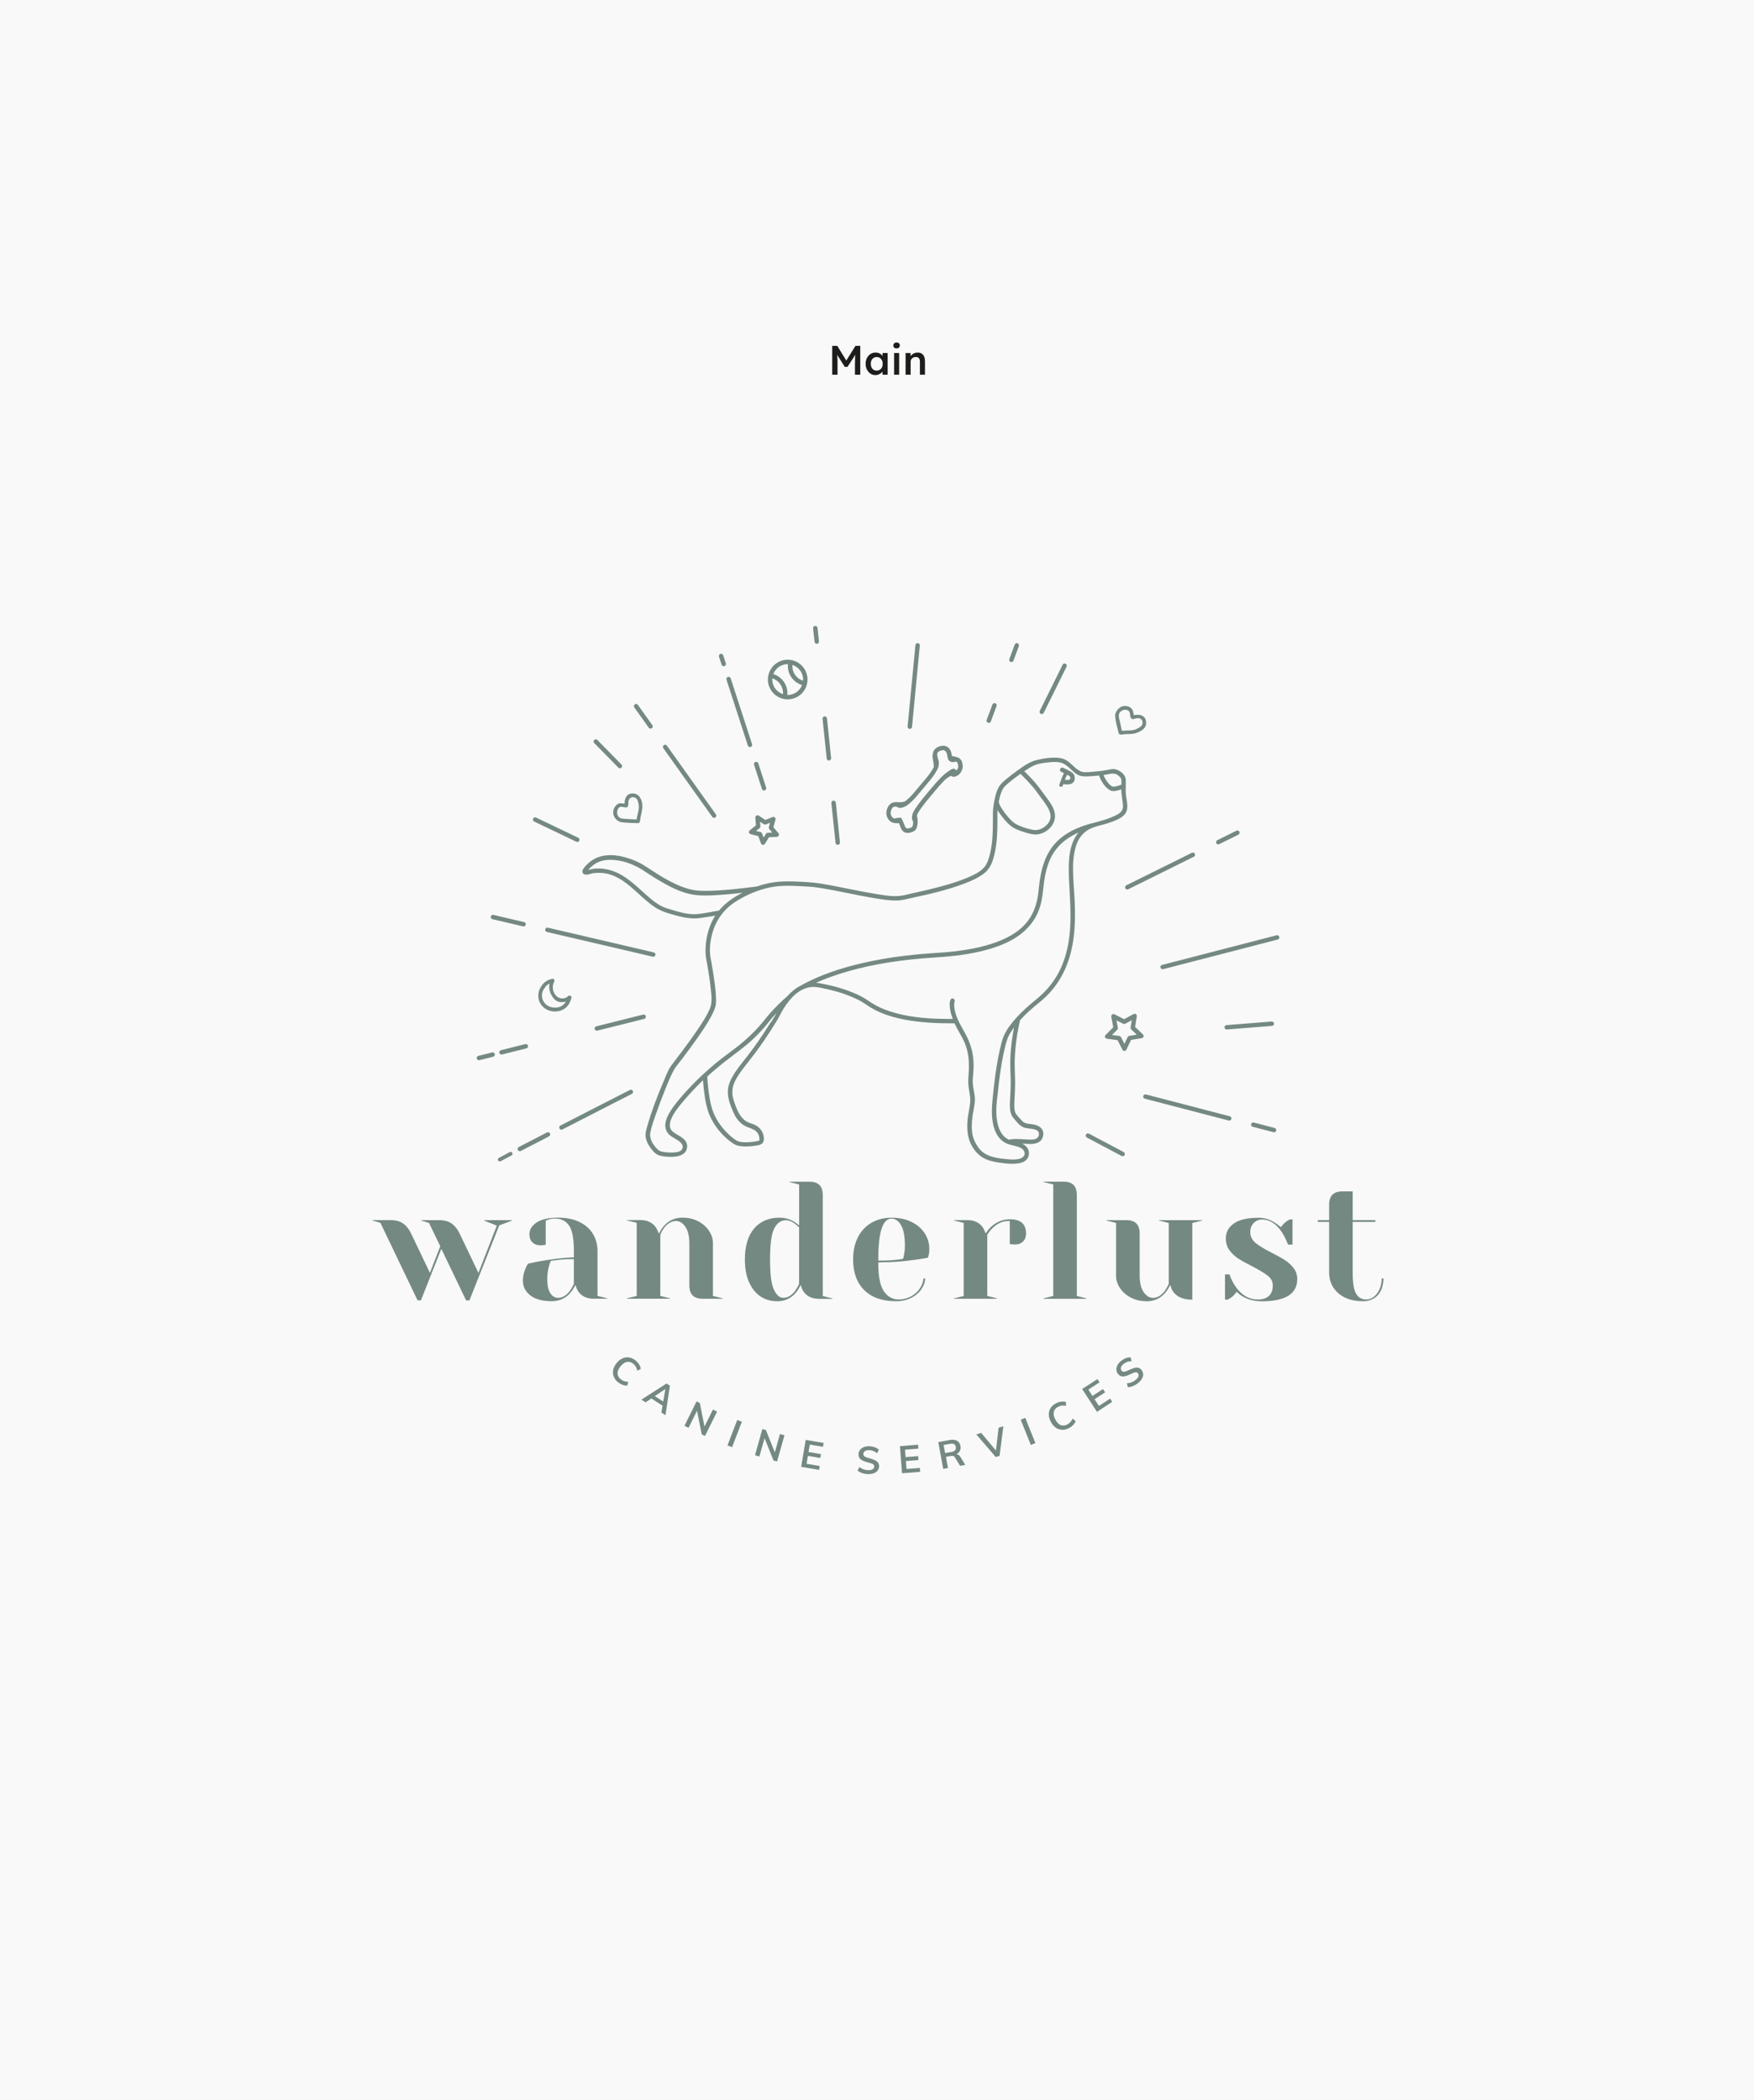 <?xml version="1.0" encoding="UTF-8"?> <svg xmlns="http://www.w3.org/2000/svg" width="852" height="1020" viewBox="0 0 852 1020" fill="none"><rect width="852" height="1020" fill="#F9F9F9"></rect><path d="M404.249 182V168H406.709L411.809 176.3L410.369 176.28L415.529 168H417.869V182H415.289V176.74C415.289 175.54 415.316 174.46 415.369 173.5C415.436 172.54 415.542 171.587 415.689 170.64L416.009 171.5L411.669 178.2H410.349L406.149 171.56L406.429 170.64C406.576 171.533 406.676 172.453 406.729 173.4C406.796 174.333 406.829 175.447 406.829 176.74V182H404.249ZM425.172 182.2C424.305 182.2 423.519 181.96 422.812 181.48C422.105 181 421.539 180.347 421.112 179.52C420.685 178.693 420.472 177.753 420.472 176.7C420.472 175.647 420.685 174.707 421.112 173.88C421.539 173.053 422.119 172.407 422.852 171.94C423.585 171.473 424.412 171.24 425.332 171.24C425.865 171.24 426.352 171.32 426.792 171.48C427.232 171.627 427.619 171.84 427.952 172.12C428.285 172.4 428.559 172.72 428.772 173.08C428.999 173.44 429.152 173.827 429.232 174.24L428.692 174.1V171.46H431.172V182H428.672V179.48L429.252 179.38C429.159 179.74 428.985 180.093 428.732 180.44C428.492 180.773 428.185 181.073 427.812 181.34C427.452 181.593 427.045 181.8 426.592 181.96C426.152 182.12 425.679 182.2 425.172 182.2ZM425.852 180.02C426.425 180.02 426.932 179.88 427.372 179.6C427.812 179.32 428.152 178.933 428.392 178.44C428.645 177.933 428.772 177.353 428.772 176.7C428.772 176.06 428.645 175.493 428.392 175C428.152 174.507 427.812 174.12 427.372 173.84C426.932 173.56 426.425 173.42 425.852 173.42C425.279 173.42 424.772 173.56 424.332 173.84C423.905 174.12 423.572 174.507 423.332 175C423.092 175.493 422.972 176.06 422.972 176.7C422.972 177.353 423.092 177.933 423.332 178.44C423.572 178.933 423.905 179.32 424.332 179.6C424.772 179.88 425.279 180.02 425.852 180.02ZM434.304 182V171.46H436.764V182H434.304ZM435.504 169.22C435.011 169.22 434.624 169.1 434.344 168.86C434.077 168.607 433.944 168.253 433.944 167.8C433.944 167.373 434.084 167.027 434.364 166.76C434.644 166.493 435.024 166.36 435.504 166.36C436.011 166.36 436.397 166.487 436.664 166.74C436.944 166.98 437.084 167.333 437.084 167.8C437.084 168.213 436.944 168.553 436.664 168.82C436.384 169.087 435.997 169.22 435.504 169.22ZM439.883 182V171.46H442.283L442.323 173.62L441.863 173.86C441.997 173.38 442.257 172.947 442.643 172.56C443.03 172.16 443.49 171.84 444.023 171.6C444.557 171.36 445.103 171.24 445.663 171.24C446.463 171.24 447.13 171.4 447.663 171.72C448.21 172.04 448.617 172.52 448.883 173.16C449.163 173.8 449.303 174.6 449.303 175.56V182H446.843V175.74C446.843 175.207 446.77 174.767 446.623 174.42C446.477 174.06 446.25 173.8 445.943 173.64C445.637 173.467 445.263 173.387 444.823 173.4C444.463 173.4 444.13 173.46 443.823 173.58C443.53 173.687 443.27 173.847 443.043 174.06C442.83 174.26 442.657 174.493 442.523 174.76C442.403 175.027 442.343 175.32 442.343 175.64V182H441.123C440.883 182 440.657 182 440.443 182C440.243 182 440.057 182 439.883 182Z" fill="#1D1D1B"></path><g clip-path="url(#clip0_2783_20198)"><path d="M226.407 631.625L214.372 606.575L204.46 631.625H202.833L184.789 593.964L181.02 592.835V592.624H189.515C192.156 592.624 194.28 593.179 195.792 594.251C197.322 595.341 198.624 596.93 199.619 598.997L208.822 618.248L213.855 605.35L208.382 593.983L204.613 592.854V592.643H213.09C215.73 592.643 217.854 593.198 219.366 594.27C220.897 595.361 222.198 596.949 223.193 599.016L232.397 618.268L241.313 595.322L235.248 592.892V592.643H248.68V592.873L242.519 595.188L228.015 631.644H226.388L226.407 631.625Z" fill="#758983"></path><path d="M267.968 632.027C263.452 632.027 259.951 631.07 257.54 629.156C255.148 627.262 253.98 624.908 253.98 621.961C253.98 620.009 254.421 618.038 255.263 616.124C255.588 615.263 256.009 614.498 256.506 613.79C258.573 613.292 260.85 612.833 263.261 612.431C268.867 611.493 273.9 610.919 278.224 610.708H278.76V607.8C278.76 601.81 278.033 597.772 276.54 595.456C275.029 593.102 272.675 591.897 269.556 591.897C268.408 591.897 267.394 592.031 266.552 592.318L265.079 592.854V604.604L264.485 604.738C263.739 604.833 263.031 604.872 262.495 604.872C260.85 604.872 259.587 604.393 258.611 603.417C257.635 602.441 257.157 601.178 257.157 599.532C257.157 597.293 258.267 595.437 260.563 593.849C262.897 592.241 266.456 591.438 271.144 591.438C275.124 591.438 278.607 592.146 281.477 593.543C284.328 594.94 286.529 596.872 288.002 599.303C289.495 601.752 290.241 604.604 290.241 607.78V629.444L294.967 630.63V630.821H288.442C285.476 630.821 283.161 629.903 281.554 628.104C280.865 627.377 280.329 626.439 279.927 625.31L279.525 624.143L278.913 625.233C278.205 626.496 277.363 627.645 276.407 628.659C274.168 630.879 271.336 632.027 268.006 632.027H267.968ZM278.186 611.57C275.775 611.57 273.421 611.704 271.202 611.971C269.575 612.182 268.485 612.316 267.911 612.354L267.585 612.392L267.451 612.68C267.164 613.292 266.896 614.115 266.629 615.129C266.093 617.158 265.825 619.186 265.825 621.176C265.825 624.257 266.284 626.477 267.241 628.008C268.236 629.597 269.537 630.381 271.087 630.381C273.192 630.381 275.124 629.252 276.808 627.013C277.402 626.19 278.033 625.099 278.684 623.779L278.741 623.664V611.57H278.186Z" fill="#758983"></path><path d="M341.37 630.841C336.988 630.841 334.845 628.716 334.845 624.315V603.857C334.845 600.47 334.214 597.791 332.97 595.954C331.688 594.04 330.138 593.064 328.378 593.064C326.215 593.064 324.264 594.193 322.58 596.432C321.872 597.351 321.259 598.461 320.781 599.705L320.743 599.8V629.444L325.469 630.63V630.821H304.555V630.63L309.281 629.444V593.964L304.555 592.796V592.605H311.08C314.046 592.605 316.284 593.523 317.987 595.399C318.619 596.126 319.174 597.064 319.614 598.155L320.054 599.245L320.609 598.212C321.317 596.911 322.159 595.762 323.115 594.806C325.354 592.567 328.186 591.438 331.535 591.438C334.367 591.438 336.931 592.031 339.17 593.217C341.408 594.404 343.169 595.973 344.432 597.868C345.675 599.762 346.307 601.771 346.307 603.857V629.463L351.033 630.649V630.841H341.37Z" fill="#758983"></path><path d="M377.381 632.027C374.415 632.027 371.736 631.261 369.44 629.73C367.125 628.2 365.268 625.903 363.891 622.879C362.513 619.856 361.824 616.105 361.824 611.742C361.824 605.197 363.355 600.126 366.359 596.643C369.363 593.198 373.458 591.457 378.567 591.457C380.978 591.457 383.102 591.973 384.901 592.968C385.666 593.332 386.451 593.829 387.254 594.48L388.173 595.226V575.324L383.466 574.157V573.965H393.129C397.511 573.965 399.654 576.09 399.654 580.491V629.501L404.361 630.687V630.879H397.855C394.889 630.879 392.574 629.96 390.967 628.161C390.278 627.434 389.742 626.496 389.34 625.367L388.919 624.142L388.326 625.291C387.675 626.554 386.833 627.683 385.838 628.697C383.6 630.936 380.768 632.065 377.419 632.065L377.381 632.027ZM381.705 592.7C379.218 592.7 377.304 594.136 375.965 596.949C374.683 599.666 374.051 604.508 374.051 611.742C374.051 618.975 374.625 623.339 375.793 626.075C377.017 628.927 378.586 630.381 380.5 630.381C382.624 630.381 384.537 629.252 386.221 627.013C386.814 626.19 387.446 625.118 388.096 623.779L388.154 623.664V596.164L388.001 596.011C387.388 595.418 386.757 594.863 386.125 594.384C384.614 593.275 383.121 592.7 381.705 592.7Z" fill="#758983"></path><path d="M435.052 632.027C428.527 632.027 423.399 630.209 419.802 626.649C416.205 623.09 414.387 618.076 414.387 611.742C414.387 607.608 415.19 603.953 416.759 600.91C418.328 597.867 420.548 595.514 423.342 593.906C426.155 592.279 429.446 591.457 433.081 591.457C436.717 591.457 440.008 592.145 442.783 593.523C445.538 594.882 447.681 596.738 449.174 599.035C450.647 601.312 451.413 603.876 451.413 606.632C451.413 607.876 451.279 608.967 451.03 609.866L450.743 610.881C448.6 611.321 446.265 611.684 443.797 611.991C438.324 612.775 432.756 613.158 427.188 613.158H426.633V613.713C426.633 619.971 427.494 624.315 429.235 627.032C431.015 629.788 433.502 631.185 436.621 631.185C438.745 631.185 440.755 630.668 442.591 629.654C444.428 628.64 445.902 627.281 446.954 625.616C447.911 624.104 448.466 622.554 448.562 620.966H449.423C449.327 622.745 448.715 624.468 447.643 626.075C446.438 627.874 444.735 629.329 442.591 630.419C440.429 631.51 437.884 632.046 435.052 632.046V632.027ZM433.081 591.916C428.738 591.916 426.633 598.403 426.633 611.742V612.297H427.188C430.556 612.297 433.33 612.163 435.435 611.895C436.315 611.857 437.291 611.703 438.324 611.493L438.688 611.416L438.765 611.053C438.822 610.785 438.956 610.23 439.147 609.35C439.415 607.991 439.549 606.556 439.549 605.063C439.549 600.642 438.937 597.332 437.75 595.227C436.487 593.026 434.918 591.916 433.101 591.916H433.081Z" fill="#758983"></path><path d="M463.375 630.841V630.649L468.101 629.463V593.983L463.375 592.815V592.624H469.9C472.808 592.624 475.123 593.562 476.788 595.418C477.42 596.145 477.974 597.083 478.415 598.174L478.797 599.131L479.371 598.269C480.118 597.16 481.074 596.145 482.165 595.246C484.672 593.236 487.523 592.222 490.623 592.222C493.244 592.222 495.215 592.815 496.497 594.002C497.76 595.169 498.411 596.892 498.411 599.131C498.411 600.776 497.932 602.039 496.956 603.015C495.98 603.991 494.717 604.47 493.072 604.47C492.364 604.47 491.656 604.432 490.948 604.317L490.489 604.202V593.064H489.934C487.121 593.064 484.538 594.174 482.242 596.375C481.151 597.466 480.29 598.556 479.639 599.628L479.563 599.762V629.463L484.27 630.649V630.841H463.355H463.375Z" fill="#758983"></path><path d="M506.887 630.841V630.649L511.613 629.463V575.305L506.887 574.138V573.946H516.55C520.932 573.946 523.075 576.071 523.075 580.472V629.482L527.801 630.668V630.86H506.887V630.841Z" fill="#758983"></path><path d="M556.905 632.027C554.073 632.027 551.509 631.434 549.251 630.247C547.012 629.061 545.252 627.492 543.989 625.597C542.745 623.702 542.113 621.693 542.113 619.607V594.002L537.406 592.834V592.643H547.069C551.451 592.643 553.594 594.767 553.594 599.169V619.607C553.594 623.013 554.226 625.673 555.47 627.511C556.752 629.424 558.302 630.4 560.062 630.4C562.186 630.4 564.099 629.271 565.783 627.032C566.376 626.209 567.008 625.119 567.658 623.798L567.716 623.683V594.021L562.99 592.854V592.662H583.885V592.854L579.158 594.021V631.261H578.929C575.274 631.261 572.48 630.266 570.605 628.295C569.782 627.415 569.189 626.439 568.845 625.367L568.462 624.143L567.831 625.272C567.123 626.535 566.281 627.683 565.324 628.697C563.104 630.936 560.272 632.065 556.924 632.065L556.905 632.027Z" fill="#758983"></path><path d="M612.567 632.027C609.428 632.027 606.577 631.338 604.109 629.979C602.903 629.328 601.908 628.62 601.162 627.874L600.703 627.415L600.32 627.951C599.536 629.041 598.656 629.883 597.718 630.477C597.297 630.764 596.838 631.012 596.321 631.261H595.039V619.014H597.22C597.909 621.119 598.904 623.09 600.167 624.908C603.057 629.08 606.692 631.204 611.017 631.204C613.351 631.204 615.169 630.611 616.394 629.443C617.637 628.257 618.25 626.554 618.25 624.353C618.25 622.458 617.389 620.832 615.705 619.549C614.136 618.363 611.667 616.87 608.357 615.129C605.544 613.713 603.248 612.45 601.526 611.34C599.842 610.249 598.369 608.871 597.182 607.244C596.015 605.637 595.441 603.723 595.441 601.542C595.441 598.556 596.685 596.202 599.268 594.327C601.851 592.432 605.946 591.495 611.399 591.495C614.059 591.495 616.547 592.203 618.824 593.619C619.953 594.289 620.928 594.978 621.732 595.686L622.191 596.088L622.555 595.59C623.186 594.691 624.086 593.848 625.176 593.045C626.057 592.528 626.401 592.356 626.535 592.279H627.836V604.527H625.636C624.87 602.403 623.914 600.432 622.804 598.728C620.087 594.48 616.776 592.337 612.968 592.337C611.399 592.337 610.06 592.93 608.95 594.078C607.859 595.226 607.304 596.681 607.304 598.403C607.304 600.566 608.223 602.384 610.041 603.838C611.744 605.197 614.327 606.766 617.771 608.507C620.508 609.904 622.727 611.148 624.373 612.22C625.961 613.253 627.339 614.555 628.468 616.067C629.558 617.54 630.132 619.282 630.132 621.234C630.132 628.525 624.392 632.084 612.586 632.084L612.567 632.027Z" fill="#758983"></path><path d="M661.954 632.027C658.586 632.027 655.639 631.414 653.19 630.19C650.76 628.984 648.865 627.3 647.564 625.214C646.263 623.109 645.612 620.698 645.612 618.038V593.485H640.102V592.643H645.612V585.199C645.612 580.816 647.736 578.673 652.137 578.673H657.074V592.643H668.077V593.485H657.074V618.038C657.074 623.013 657.591 626.343 658.643 628.218C659.734 630.19 661.38 631.185 663.542 631.185C665.704 631.185 667.407 630.19 668.938 628.218C670.335 626.4 671.081 623.97 671.177 620.966H672.038C671.942 624.41 671.023 627.128 669.282 629.041C667.464 631.032 665.015 632.046 661.992 632.046L661.954 632.027Z" fill="#758983"></path><path d="M298.107 668.578C297.705 667.526 297.628 666.454 297.877 665.325C298.126 664.196 298.681 663.105 299.542 662.053C300.403 661 301.36 660.235 302.393 659.775C303.445 659.316 304.517 659.182 305.627 659.354C306.717 659.546 307.789 660.043 308.784 660.866C309.473 661.421 310.047 662.072 310.468 662.78C310.908 663.488 311.157 664.196 311.252 664.923L309.549 665.784C309.396 665.038 309.167 664.387 308.841 663.852C308.516 663.316 308.095 662.837 307.598 662.416C306.603 661.613 305.588 661.306 304.517 661.517C303.445 661.708 302.431 662.416 301.455 663.622C300.46 664.828 299.982 665.976 299.982 667.067C299.982 668.157 300.499 669.095 301.494 669.918C302.01 670.339 302.565 670.645 303.158 670.856C303.751 671.066 304.421 671.162 305.187 671.162L304.689 672.999C303.981 673.057 303.216 672.942 302.431 672.655C301.647 672.368 300.919 671.947 300.211 671.392C299.197 670.569 298.508 669.65 298.107 668.598V668.578Z" fill="#758983"></path><path d="M321.26 686.089L321.834 682.778L316.4 679.276L313.587 681.151L311.559 679.831L323.767 671.985L325.393 673.037L323.25 687.39L321.241 686.089H321.26ZM318.084 678.128L322.159 680.769L323.193 674.702L318.064 678.128H318.084Z" fill="#758983"></path><path d="M346.307 684.654L348.316 685.649L342.442 697.495L340.854 696.691L338.577 685.228L334.463 693.533L332.473 692.538L338.347 680.692L339.935 681.477L342.212 692.921L346.307 684.635V684.654Z" fill="#758983"></path><path d="M353.367 702.068L358.113 689.725L360.351 690.586L355.606 702.93L353.367 702.068Z" fill="#758983"></path><path d="M378.892 696.538L381.055 697.15L377.457 709.876L375.735 709.398L371.392 698.547L368.866 707.465L366.723 706.853L370.32 694.126L372.042 694.605L376.367 705.436L378.873 696.538H378.892Z" fill="#758983"></path><path d="M389.168 712.421L391.368 699.389L400.075 700.863L399.769 702.738L393.359 701.666L392.746 705.283L398.774 706.298L398.468 708.173L392.44 707.159L391.789 710.986L398.2 712.077L397.874 713.952L389.168 712.479V712.421Z" fill="#758983"></path><path d="M418.809 715.522C417.929 715.235 417.183 714.814 416.59 714.297L417.451 712.575C418.082 713.072 418.752 713.436 419.441 713.685C420.13 713.933 420.895 714.067 421.718 714.086C422.636 714.106 423.344 713.972 423.861 713.646C424.359 713.34 424.626 712.9 424.646 712.307C424.646 711.809 424.435 711.426 423.976 711.159C423.517 710.871 422.751 710.604 421.699 710.355C420.053 709.953 418.848 709.455 418.101 708.881C417.355 708.288 417.011 707.465 417.03 706.374C417.03 705.59 417.279 704.901 417.7 704.307C418.14 703.714 418.752 703.255 419.517 702.93C420.302 702.604 421.201 702.451 422.215 702.47C423.134 702.489 424.014 702.662 424.856 702.949C425.679 703.236 426.349 703.638 426.884 704.154L426.042 705.877C424.894 704.901 423.593 704.403 422.177 704.365C421.316 704.346 420.646 704.499 420.149 704.843C419.651 705.188 419.384 705.666 419.384 706.259C419.384 706.776 419.575 707.178 420.015 707.465C420.455 707.752 421.201 708.02 422.254 708.288C423.344 708.575 424.244 708.881 424.933 709.207C425.621 709.532 426.138 709.934 426.502 710.412C426.865 710.91 427.037 711.503 427.018 712.211C426.999 712.996 426.77 713.685 426.329 714.259C425.889 714.833 425.277 715.273 424.493 715.579C423.689 715.885 422.751 716.019 421.68 716C420.666 715.981 419.728 715.809 418.848 715.522H418.809Z" fill="#758983"></path><path d="M438.155 715.598L437.141 702.413L445.943 701.724L446.096 703.618L439.609 704.116L439.896 707.752L445.981 707.273L446.134 709.168L440.049 709.646L440.336 713.512L446.823 713.014L446.976 714.909L438.174 715.598H438.155Z" fill="#758983"></path><path d="M468.827 711.522L466.34 711.962L463.89 707.943C463.68 707.561 463.393 707.331 463.068 707.216C462.742 707.12 462.321 707.101 461.843 707.197L459.489 707.637L460.484 713.053L458.15 713.474L455.777 700.461L461.346 699.446C462.819 699.179 464.005 699.293 464.886 699.81C465.766 700.327 466.321 701.169 466.55 702.374C466.703 703.236 466.608 704.02 466.263 704.709C465.919 705.398 465.345 705.934 464.56 706.355C465.364 706.374 466.014 706.814 466.512 707.656L468.866 711.522H468.827ZM462.034 705.283C462.915 705.13 463.546 704.843 463.91 704.422C464.273 704.02 464.407 703.484 464.273 702.795C464.158 702.145 463.852 701.685 463.374 701.437C462.896 701.188 462.207 701.15 461.307 701.322L458.361 701.858L459.088 705.8L462.034 705.264V705.283Z" fill="#758983"></path><path d="M485.053 693.476L487.388 692.787L485.532 707.14L483.657 707.695L474.242 696.71L476.634 696.002L483.771 704.537L485.073 693.495L485.053 693.476Z" fill="#758983"></path><path d="M500.722 701.839L495.805 689.572L498.024 688.672L502.942 700.939L500.722 701.839Z" fill="#758983"></path><path d="M515.764 694.452C514.654 694.394 513.621 694.031 512.702 693.361C511.784 692.691 510.999 691.734 510.368 690.509C509.755 689.285 509.449 688.117 509.449 686.969C509.449 685.821 509.755 684.787 510.368 683.85C510.98 682.912 511.86 682.166 513.027 681.572C513.831 681.171 514.635 680.903 515.458 680.807C516.28 680.711 517.046 680.75 517.735 680.96L517.83 682.874C517.084 682.721 516.395 682.663 515.783 682.74C515.151 682.816 514.558 683.008 513.965 683.314C512.836 683.888 512.128 684.711 511.898 685.763C511.65 686.816 511.879 688.041 512.587 689.419C513.295 690.816 514.156 691.715 515.151 692.155C516.146 692.576 517.218 692.5 518.366 691.926C518.959 691.619 519.476 691.237 519.897 690.777C520.318 690.318 520.681 689.744 521.007 689.036L522.499 690.242C522.27 690.911 521.849 691.562 521.275 692.174C520.701 692.787 520.012 693.284 519.227 693.686C518.06 694.279 516.931 694.547 515.802 694.49L515.764 694.452Z" fill="#758983"></path><path d="M532.851 685.764L525.656 674.664L533.081 669.842L534.114 671.43L528.66 674.971L530.65 678.032L535.779 674.703L536.812 676.291L531.684 679.621L533.789 682.874L539.242 679.334L540.275 680.922L532.87 685.745L532.851 685.764Z" fill="#758983"></path><path d="M550.34 673.248C549.479 673.592 548.637 673.765 547.852 673.746L547.393 671.87C548.197 671.832 548.943 671.698 549.632 671.43C550.321 671.162 550.991 670.779 551.641 670.263C552.349 669.688 552.808 669.114 553 668.559C553.191 667.985 553.095 667.488 552.732 667.028C552.426 666.646 552.005 666.493 551.469 666.569C550.933 666.646 550.187 666.933 549.211 667.411C547.699 668.177 546.456 668.559 545.518 668.598C544.58 668.636 543.758 668.215 543.088 667.373C542.59 666.761 542.323 666.091 542.284 665.363C542.227 664.617 542.399 663.89 542.782 663.124C543.164 662.378 543.758 661.67 544.542 661.039C545.269 660.464 546.035 660.005 546.857 659.699C547.68 659.393 548.465 659.259 549.192 659.316L549.67 661.172C548.159 661.172 546.857 661.613 545.748 662.512C545.078 663.048 544.676 663.603 544.504 664.196C544.351 664.77 544.446 665.306 544.829 665.785C545.154 666.186 545.575 666.359 546.092 666.301C546.609 666.244 547.355 665.957 548.331 665.478C549.345 665 550.225 664.655 550.952 664.445C551.679 664.254 552.349 664.215 552.923 664.349C553.516 664.483 554.033 664.847 554.473 665.402C554.971 666.014 555.239 666.684 555.277 667.411C555.315 668.138 555.124 668.866 554.722 669.612C554.301 670.358 553.669 671.066 552.847 671.736C552.062 672.368 551.22 672.865 550.378 673.21L550.34 673.248Z" fill="#758983"></path><path d="M242.785 564.148C242.46 564.148 242.134 563.976 241.962 563.67C241.713 563.23 241.886 562.655 242.326 562.407C243.55 561.737 245.368 560.78 247.588 559.593C248.047 559.364 248.602 559.536 248.851 559.976C249.08 560.436 248.908 560.991 248.468 561.22C246.248 562.388 244.45 563.344 243.225 564.014C243.091 564.091 242.938 564.129 242.785 564.129V564.148Z" fill="#758983"></path><path d="M305.185 390.996C305.185 390.135 305.223 389.312 305.434 388.47C306.142 387.36 307.06 386.978 308.151 387.322C309.548 387.609 309.911 389.312 310.16 390.403C310.83 393.178 309.376 395.742 309.184 398.46C309.108 399.608 310.887 399.608 310.964 398.46C311.155 395.857 312.207 393.618 312.016 390.939C311.882 388.949 311.098 386.978 309.376 385.906C308.17 385.141 305.855 385.198 304.802 386.251C303.501 387.552 303.367 389.236 303.367 390.996C303.367 392.145 305.147 392.145 305.147 390.996H305.185Z" fill="#758983"></path><path d="M304.132 390.404C302.563 390.461 300.975 389.6 299.597 390.863C298.124 392.202 297.492 394.04 298.047 395.953C298.564 397.656 300.247 399.168 302.008 399.379C304.591 399.685 307.308 399.781 309.93 399.819C311.078 399.819 311.078 398.039 309.93 398.039C307.461 398.001 305.012 397.771 302.563 397.656C299.769 397.542 299.023 394.346 300.515 392.432C301.396 391.303 303.003 392.222 304.151 392.183C305.299 392.145 305.299 390.365 304.151 390.404H304.132Z" fill="#758983"></path><path d="M550.609 349.24C551.451 349.01 552.235 348.819 553.116 348.799C554.378 349.086 555.01 349.852 554.972 351.077C555.086 352.627 553.307 353.469 552.216 354.024C549.805 355.249 547.088 354.56 544.543 355.076C543.414 355.306 543.816 357.047 544.945 356.818C547.413 356.32 549.805 356.856 552.216 355.938C554.034 355.229 556.464 353.966 556.694 351.766C557.134 347.479 553.594 346.599 550.207 347.517C549.097 347.823 549.499 349.565 550.609 349.259V349.24Z" fill="#758983"></path><path d="M550.932 348.111C550.358 346.274 550.76 344.762 548.904 343.575C547.469 342.657 545.288 342.657 543.929 343.709C542.57 344.762 541.499 346.369 541.69 348.149C541.977 350.771 542.723 353.565 543.393 356.11C543.68 357.22 545.421 356.818 545.134 355.708C544.771 354.311 544.484 352.914 544.216 351.479C543.967 350.159 543.431 348.819 543.451 347.479C543.47 345.661 545.575 344.456 547.124 344.781C549.268 345.221 548.694 346.943 549.172 348.474C549.516 349.565 551.258 349.183 550.913 348.073L550.932 348.111Z" fill="#758983"></path><path d="M263.339 478.51C260.163 482.452 261.119 488.059 265.673 490.394C268.027 491.6 270.974 491.6 273.289 490.471C275.758 489.265 276.81 487.294 277.575 484.768C277.92 483.658 276.178 483.198 275.853 484.289C274.705 488.078 272.045 490.05 268.008 489.246C263.626 488.365 261.751 483.294 264.602 479.773C265.329 478.893 264.066 477.611 263.339 478.51Z" fill="#758983"></path><path d="M275.927 483.869C274.453 485.4 271.813 485.246 270.358 483.869C268.426 482.051 267.986 479.065 269.21 476.788C269.765 475.774 268.215 474.874 267.68 475.888C265.957 479.123 266.819 482.433 269.096 485.132C271.028 487.409 275.2 487.218 277.19 485.132C277.993 484.309 276.73 483.027 275.927 483.869Z" fill="#758983"></path><path d="M268.122 475.525C267.548 475.697 266.974 475.754 266.419 475.984C265.94 476.175 265.538 476.443 265.117 476.73C264.237 477.324 263.472 478.051 263.089 479.046C262.668 480.118 264.39 480.577 264.811 479.524C265.041 478.931 265.692 478.491 266.189 478.166C266.974 477.63 267.72 477.553 268.6 477.266C269.691 476.922 269.231 475.199 268.122 475.544V475.525Z" fill="#758983"></path><path d="M252.507 559.154C252.124 559.154 251.741 558.943 251.55 558.579C251.282 558.063 251.473 557.412 252.009 557.125C255.989 555.058 260.715 552.609 265.691 550.044C266.226 549.776 266.858 549.987 267.145 550.504C267.413 551.02 267.202 551.671 266.686 551.958C261.73 554.522 257.003 556.953 253.023 559.039C252.87 559.115 252.698 559.154 252.526 559.154H252.507Z" fill="#758983"></path><path d="M272.714 548.705C272.331 548.705 271.949 548.494 271.757 548.13C271.489 547.614 271.7 546.963 272.216 546.695C288.921 538.103 305.97 529.414 305.97 529.414C306.506 529.147 307.138 529.357 307.405 529.874C307.673 530.39 307.463 531.041 306.946 531.309C306.946 531.309 289.897 539.997 273.211 548.59C273.058 548.666 272.886 548.705 272.714 548.705Z" fill="#758983"></path><path d="M232.627 514.966C232.149 514.966 231.708 514.641 231.594 514.162C231.441 513.588 231.804 513.014 232.378 512.861L239.037 511.196C239.611 511.043 240.185 511.407 240.338 511.981C240.472 512.555 240.128 513.129 239.554 513.282L232.895 514.947C232.895 514.947 232.723 514.985 232.627 514.985V514.966Z" fill="#758983"></path><path d="M243.57 512.211C243.092 512.211 242.651 511.885 242.537 511.407C242.403 510.833 242.747 510.259 243.321 510.105L255.185 507.139C255.74 507.005 256.333 507.35 256.486 507.924C256.62 508.498 256.275 509.072 255.701 509.225L243.838 512.191C243.838 512.191 243.666 512.23 243.57 512.23V512.211Z" fill="#758983"></path><path d="M289.898 500.613C289.42 500.613 288.98 500.288 288.865 499.81C288.731 499.236 289.075 498.662 289.649 498.508L312.401 492.806C312.975 492.653 313.549 493.016 313.702 493.59C313.836 494.164 313.491 494.738 312.917 494.892L290.166 500.594C290.166 500.594 289.994 500.633 289.898 500.633V500.613Z" fill="#758983"></path><path d="M254.365 449.996C254.365 449.996 254.212 449.996 254.116 449.958L239.191 446.475C238.617 446.341 238.253 445.767 238.387 445.193C238.521 444.619 239.095 444.255 239.669 444.389L254.575 447.872C255.149 448.006 255.513 448.58 255.379 449.154C255.264 449.652 254.824 449.977 254.326 449.977L254.365 449.996Z" fill="#758983"></path><path d="M317.335 464.712C317.335 464.712 317.162 464.712 317.086 464.693L265.632 452.675C265.058 452.541 264.695 451.967 264.829 451.393C264.963 450.819 265.537 450.455 266.111 450.589L317.564 462.607C318.138 462.741 318.502 463.315 318.368 463.89C318.253 464.387 317.813 464.712 317.315 464.712H317.335Z" fill="#758983"></path><path d="M280.406 408.947C280.253 408.947 280.1 408.909 279.947 408.852L259.453 399.034C258.918 398.786 258.688 398.135 258.956 397.599C259.205 397.063 259.855 396.834 260.391 397.102L280.885 406.919C281.42 407.168 281.65 407.818 281.382 408.354C281.191 408.737 280.808 408.966 280.406 408.966V408.947Z" fill="#758983"></path><path d="M370.664 410.344C370.664 410.344 370.587 410.344 370.549 410.344C370.147 410.306 369.784 410.038 369.65 409.655L368.31 406.096L364.617 405.177C364.216 405.082 363.909 404.756 363.833 404.354C363.737 403.953 363.89 403.551 364.216 403.283L367.181 400.929L366.914 397.14C366.875 396.738 367.086 396.336 367.449 396.145C367.794 395.934 368.234 395.953 368.578 396.183L371.736 398.269L375.256 396.853C375.639 396.7 376.06 396.776 376.366 397.044C376.672 397.312 376.806 397.733 376.691 398.135L375.677 401.79L378.127 404.699C378.394 405.005 378.452 405.445 378.28 405.828C378.107 406.211 377.763 406.44 377.342 406.479L373.553 406.651L371.544 409.866C371.353 410.172 371.008 410.363 370.645 410.363L370.664 410.344ZM367.277 403.608L369.401 404.125C369.746 404.201 370.013 404.469 370.147 404.795L370.913 406.842L372.061 404.986C372.252 404.68 372.577 404.508 372.922 404.488L375.103 404.393L373.687 402.709C373.458 402.441 373.381 402.077 373.477 401.733L374.051 399.628L372.023 400.45C371.697 400.584 371.315 400.546 371.028 400.355L369.21 399.149L369.363 401.331C369.382 401.675 369.229 402.02 368.961 402.249L367.258 403.608H367.277Z" fill="#758983"></path><path d="M546.207 510.507C545.806 510.507 545.442 510.278 545.251 509.914L542.859 505.226L537.654 504.537C537.252 504.479 536.908 504.211 536.774 503.809C536.64 503.408 536.736 502.987 537.042 502.699L540.754 498.987L539.797 493.82C539.721 493.418 539.893 493.016 540.218 492.767C540.543 492.519 540.984 492.48 541.347 492.672L546.016 495.045L550.628 492.538C550.991 492.346 551.431 492.365 551.757 492.595C552.082 492.825 552.254 493.246 552.197 493.629L551.374 498.815L555.182 502.432C555.469 502.719 555.583 503.14 555.469 503.522C555.354 503.905 555.009 504.192 554.608 504.269L549.422 505.092L547.164 509.838C546.992 510.201 546.609 510.431 546.207 510.45V510.507ZM540.103 502.719L543.72 503.197C544.064 503.235 544.37 503.465 544.543 503.771L546.188 507.024L547.757 503.733C547.91 503.408 548.197 503.197 548.561 503.14L552.158 502.565L549.518 500.059C549.269 499.81 549.135 499.465 549.192 499.121L549.766 495.523L546.552 497.265C546.246 497.437 545.863 497.437 545.557 497.265L542.323 495.619L542.993 499.197C543.05 499.542 542.954 499.905 542.706 500.154L540.123 502.738L540.103 502.719Z" fill="#758983"></path><path d="M301.128 373.18C300.841 373.18 300.573 373.066 300.363 372.855L288.652 360.933C288.231 360.512 288.251 359.842 288.652 359.421C289.073 359 289.762 359.019 290.164 359.421L301.875 371.343C302.295 371.764 302.276 372.434 301.875 372.855C301.664 373.066 301.396 373.161 301.128 373.161V373.18Z" fill="#758983"></path><path d="M316.016 353.929C315.671 353.929 315.346 353.775 315.136 353.469L308.113 343.614C307.769 343.135 307.884 342.465 308.362 342.121C308.84 341.777 309.51 341.891 309.854 342.37L316.877 352.225C317.221 352.704 317.107 353.374 316.628 353.718C316.437 353.852 316.226 353.909 316.016 353.909V353.929Z" fill="#758983"></path><path d="M346.88 397.255C346.535 397.255 346.21 397.101 345.999 396.795L322.215 363.42C321.87 362.942 321.985 362.272 322.463 361.928C322.942 361.583 323.612 361.698 323.956 362.176L347.741 395.551C348.085 396.03 347.97 396.7 347.492 397.044C347.301 397.178 347.09 397.235 346.86 397.235L346.88 397.255Z" fill="#758983"></path><path d="M392.02 332.131C392.173 331.461 392.25 330.772 392.25 330.064C392.25 324.763 387.925 320.438 382.625 320.438C378.071 320.438 374.263 323.615 373.268 327.864C373.268 327.902 373.23 327.921 373.23 327.959V327.998C373.077 328.667 373 329.356 373 330.064C373 335.365 377.324 339.69 382.625 339.69C387.179 339.69 390.987 336.514 391.982 332.265C391.982 332.227 392.02 332.189 392.02 332.15C392.02 332.15 392.02 332.131 392.02 332.112V332.131ZM390.087 330.064C390.087 330.256 390.049 330.447 390.03 330.638C386.968 329.624 384.864 326.773 384.864 323.462C384.864 323.29 384.902 323.137 384.921 322.965C387.906 323.941 390.107 326.735 390.107 330.045L390.087 330.064ZM375.124 330.064C375.124 329.873 375.162 329.682 375.181 329.49C378.243 330.505 380.367 333.356 380.367 336.647C380.367 336.82 380.329 336.973 380.31 337.145C377.305 336.169 375.124 333.375 375.124 330.064ZM382.606 337.566C382.606 337.566 382.51 337.566 382.453 337.566C382.472 337.279 382.491 336.992 382.491 336.686C382.491 332.361 379.659 328.667 375.621 327.423C376.693 324.61 379.41 322.601 382.587 322.601C382.644 322.601 382.682 322.601 382.74 322.601C382.721 322.888 382.701 323.175 382.701 323.481C382.701 327.806 385.533 331.5 389.571 332.744C388.499 335.557 385.782 337.566 382.606 337.566Z" fill="#758983"></path><path d="M351.528 323.596C351.069 323.596 350.648 323.309 350.514 322.85L349.251 318.965C349.079 318.41 349.385 317.798 349.94 317.607C350.514 317.434 351.107 317.74 351.298 318.295L352.561 322.18C352.753 322.735 352.427 323.348 351.873 323.539C351.758 323.577 351.662 323.596 351.547 323.596H351.528Z" fill="#758983"></path><path d="M364.274 362.866C363.815 362.866 363.394 362.578 363.26 362.119L352.889 330.16C352.698 329.605 353.004 328.993 353.578 328.802C354.152 328.61 354.745 328.936 354.936 329.491L365.307 361.449C365.499 362.004 365.193 362.617 364.619 362.808C364.504 362.846 364.389 362.866 364.293 362.866H364.274Z" fill="#758983"></path><path d="M371.123 383.973C370.664 383.973 370.243 383.686 370.109 383.227L366.282 371.439C366.09 370.884 366.416 370.271 366.971 370.08C367.545 369.889 368.138 370.214 368.329 370.769L372.156 382.557C372.347 383.112 372.022 383.725 371.467 383.916C371.352 383.954 371.238 383.973 371.142 383.973H371.123Z" fill="#758983"></path><path d="M396.727 312.688C396.191 312.688 395.712 312.286 395.655 311.731L394.966 305.187C394.909 304.593 395.33 304.077 395.923 304C396.497 303.962 397.033 304.364 397.109 304.957L397.798 311.502C397.856 312.095 397.435 312.612 396.841 312.688C396.803 312.688 396.765 312.688 396.727 312.688Z" fill="#758983"></path><path d="M402.641 369.391C402.105 369.391 401.626 368.989 401.569 368.434L399.56 349.163C399.503 348.57 399.923 348.053 400.517 347.977C401.091 347.92 401.626 348.341 401.703 348.934L403.712 368.205C403.77 368.798 403.349 369.315 402.755 369.391C402.717 369.391 402.679 369.391 402.641 369.391Z" fill="#758983"></path><path d="M406.926 410.344C406.39 410.344 405.912 409.942 405.854 409.387L403.845 390.059C403.788 389.466 404.209 388.949 404.802 388.872C405.376 388.815 405.912 389.236 405.988 389.829L407.997 409.158C408.055 409.751 407.634 410.268 407.041 410.344C407.002 410.344 406.964 410.344 406.926 410.344Z" fill="#758983"></path><path d="M441.941 354.043C441.941 354.043 441.884 354.043 441.845 354.043C441.252 353.986 440.831 353.469 440.87 352.876L444.658 313.358C444.716 312.765 445.232 312.344 445.826 312.382C446.419 312.439 446.84 312.956 446.801 313.549L443.013 353.067C442.955 353.622 442.496 354.043 441.941 354.043Z" fill="#758983"></path><path d="M440.834 404.565C439.973 404.565 439.245 404.278 438.652 403.742C438.193 403.321 437.829 402.785 437.542 402.115C437.408 401.809 437.294 401.465 437.179 401.139C437.083 400.852 436.987 400.584 436.873 400.297C436.815 400.144 436.739 400.01 436.681 399.857H436.624C435.705 399.915 434.825 399.857 434.002 399.666C432.95 399.417 432.089 398.805 431.438 397.829C430.864 396.948 430.558 395.992 430.539 394.977C430.539 394.154 430.692 393.351 431.017 392.585C431.19 392.202 431.362 391.839 431.572 391.494C432.319 390.327 433.467 389.696 434.921 389.619C435.208 389.619 435.552 389.619 435.878 389.619C436.05 389.619 436.222 389.638 436.394 389.638H437.428H437.81H438.04C438.25 389.638 439.552 389.332 439.973 389.007C441.293 387.916 442.403 386.825 443.398 385.696C444.814 384.05 448.794 379.285 450.286 377.505C450.745 376.95 451.166 376.357 451.587 375.764L452.123 375.017C452.697 374.233 453.156 373.353 453.558 372.587C453.673 372.377 453.539 371.535 453.501 371.286V370.999C453.443 370.75 453.424 370.482 453.386 370.233C453.348 369.927 453.29 369.621 453.233 369.315L453.099 368.568C452.908 367.363 452.965 366.291 453.29 365.296C453.539 364.511 454.037 363.841 454.783 363.306C455.721 362.636 456.792 362.272 457.94 362.215H458.151C459.433 362.215 460.542 362.789 461.327 363.899C461.844 364.607 462.054 365.392 462.207 366.119C462.207 366.119 462.379 367.21 462.475 367.248C462.533 367.286 463.7 367.439 464.063 367.554L464.331 367.631C464.676 367.726 465.077 367.822 465.479 368.013C466.283 368.396 466.876 369.008 467.201 369.812C467.316 370.118 467.393 370.444 467.469 370.769L467.508 370.999C467.565 371.228 467.622 371.477 467.642 371.726C467.718 372.74 467.488 373.754 466.895 374.826C466.111 376.261 464.81 377.123 463.164 377.352C462.666 377.41 462.609 376.912 462.092 376.95L461.595 376.989C461.384 376.989 459.49 378.309 459.031 378.787C458.055 379.783 457.022 380.835 456.065 381.945C454.764 383.438 450.918 388.069 449.712 389.542C449.081 390.327 448.468 391.131 447.875 391.954L447.55 392.413C446.785 393.446 446.172 394.346 445.675 395.303C445.56 395.513 445.407 396.336 445.426 396.566C445.426 396.642 445.426 396.719 445.426 396.795L445.713 397.618C445.713 398.192 445.751 398.766 445.751 399.341C445.751 400.374 445.56 401.427 445.12 402.46C444.756 403.283 444.048 403.646 443.666 403.857C443.015 404.182 442.326 404.412 441.637 404.508C441.389 404.546 441.14 404.565 440.891 404.565H440.834ZM437.868 397.389C438.212 398.078 438.537 398.766 438.844 399.475C438.978 399.781 439.092 400.106 439.207 400.431C439.303 400.718 439.398 400.986 439.513 401.254C439.686 401.637 439.877 401.924 440.106 402.135C440.394 402.402 440.795 402.441 441.255 402.364C441.752 402.288 442.211 402.135 442.651 401.905C442.843 401.809 443.072 401.675 443.111 401.58C443.436 400.833 443.589 400.106 443.57 399.341C443.57 399.149 443.359 398.594 443.264 398.479C443.111 398.25 443.015 398.001 442.996 397.733C442.919 396.47 443.168 395.303 443.723 394.269C444.316 393.121 445.062 392.069 445.77 391.112L446.096 390.652C446.708 389.81 447.339 388.968 447.99 388.165C449.196 386.672 453.08 382.022 454.4 380.51C455.395 379.362 456.467 378.29 457.462 377.276C457.978 376.74 458.552 376.261 459.107 375.802L459.28 375.649C459.586 375.381 459.93 375.151 460.255 374.922L460.542 374.73C461.097 374.329 461.767 373.85 462.571 373.506C462.705 373.448 462.82 373.429 462.934 373.391C463.432 373.257 463.968 373.487 464.197 373.946C464.35 374.156 464.81 374.118 464.963 373.812C465.345 373.123 465.498 372.511 465.441 371.898C465.441 371.764 465.403 371.63 465.364 371.515L465.307 371.228C465.269 371.037 465.231 370.826 465.154 370.635C465.02 370.329 464.829 370.118 464.503 369.965C464.293 369.87 463.394 370.138 463.087 370.176C461.767 370.291 460.638 369.487 460.389 368.281L460.045 366.578C459.93 365.985 459.796 365.545 459.528 365.181C459.127 364.626 458.686 364.377 458.093 364.377C457.232 364.416 456.582 364.645 455.969 365.066C455.625 365.315 455.395 365.602 455.28 365.947C455.07 366.616 455.625 368.779 455.778 368.951C455.854 369.047 456.065 370.329 456.065 370.329C456.065 370.75 456.027 371.171 455.988 371.573C455.912 372.262 455.72 372.932 455.395 373.563C454.955 374.405 454.438 375.381 453.788 376.281L453.271 377.008C452.831 377.639 452.372 378.271 451.874 378.864C450.401 380.663 446.383 385.428 444.967 387.093C443.914 388.337 442.709 389.504 441.293 390.672C440.527 391.303 439.647 391.801 438.71 392.126C438.308 392.279 437.887 392.336 437.523 392.394C437.332 392.432 437.236 392.432 437.141 392.432C436.796 392.432 436.471 392.336 436.146 392.145C435.992 392.049 435.342 391.743 435.151 391.743H434.959C434.194 391.781 433.677 392.049 433.333 392.604C433.18 392.853 433.065 393.14 432.931 393.408C432.72 393.867 432.625 394.384 432.625 394.901C432.625 395.494 432.816 396.049 433.18 396.604C433.524 397.121 433.926 397.408 434.423 397.542C434.481 397.542 434.538 397.561 434.596 397.58C434.596 397.503 437.562 396.853 437.81 397.35L437.868 397.389Z" fill="#758983"></path><path d="M491.29 321.606C491.156 321.606 491.042 321.587 490.908 321.529C490.353 321.319 490.066 320.706 490.276 320.151L492.898 313.09C493.108 312.535 493.72 312.248 494.275 312.458C494.83 312.669 495.117 313.281 494.907 313.836L492.285 320.898C492.132 321.319 491.711 321.587 491.271 321.587L491.29 321.606Z" fill="#758983"></path><path d="M480.306 351.135C480.191 351.135 480.057 351.115 479.923 351.058C479.368 350.848 479.081 350.235 479.292 349.68L482.066 342.217C482.277 341.662 482.889 341.375 483.444 341.585C483.999 341.796 484.286 342.408 484.076 342.963L481.301 350.427C481.148 350.867 480.727 351.135 480.287 351.135H480.306Z" fill="#758983"></path><path d="M506.042 346.828C505.889 346.828 505.716 346.79 505.563 346.714C505.027 346.446 504.817 345.814 505.085 345.278L516.164 322.869C516.432 322.333 517.063 322.123 517.599 322.391C518.135 322.658 518.345 323.29 518.077 323.826L506.998 346.235C506.807 346.618 506.424 346.828 506.042 346.828Z" fill="#758983"></path><path d="M591.769 410.134C591.367 410.134 590.984 409.923 590.812 409.54C590.544 409.005 590.774 408.373 591.29 408.105L600.59 403.493C601.126 403.225 601.757 403.455 602.025 403.971C602.293 404.507 602.063 405.139 601.547 405.407L592.247 410.019C592.094 410.095 591.922 410.134 591.769 410.134Z" fill="#758983"></path><path d="M547.566 432.046C547.164 432.046 546.8 431.835 546.609 431.452C546.341 430.916 546.571 430.285 547.087 430.017L578.966 414.21C579.502 413.942 580.133 414.172 580.401 414.688C580.669 415.224 580.439 415.856 579.923 416.124L548.044 431.931C547.891 432.007 547.719 432.046 547.566 432.046Z" fill="#758983"></path><path d="M564.749 470.779C564.271 470.779 563.831 470.453 563.716 469.975C563.563 469.401 563.907 468.827 564.481 468.673L620.106 454.282C620.661 454.129 621.255 454.474 621.408 455.048C621.561 455.622 621.216 456.196 620.642 456.349L565.017 470.74C565.017 470.74 564.826 470.779 564.749 470.779Z" fill="#758983"></path><path d="M618.864 549.968C618.864 549.968 618.673 549.968 618.596 549.93L608.493 547.308C607.919 547.155 607.575 546.581 607.728 546.006C607.881 545.432 608.474 545.088 609.029 545.241L619.132 547.882C619.706 548.035 620.051 548.628 619.898 549.183C619.764 549.662 619.343 549.987 618.864 549.987V549.968Z" fill="#758983"></path><path d="M597.105 544.303C597.105 544.303 596.932 544.303 596.837 544.265L556.099 533.663C555.525 533.51 555.18 532.936 555.333 532.361C555.486 531.787 556.079 531.443 556.634 531.596L597.372 542.198C597.947 542.351 598.291 542.944 598.138 543.499C598.004 543.978 597.583 544.303 597.105 544.303Z" fill="#758983"></path><path d="M595.863 500.058C595.308 500.058 594.849 499.637 594.791 499.063C594.753 498.47 595.193 497.953 595.786 497.915L617.715 496.173C618.308 496.173 618.825 496.575 618.863 497.149C618.901 497.723 618.461 498.259 617.868 498.298L595.959 500.039C595.959 500.039 595.901 500.039 595.863 500.039V500.058Z" fill="#758983"></path><path d="M545.307 561.584C545.135 561.584 544.963 561.546 544.81 561.469L527.933 552.532C527.416 552.245 527.205 551.614 527.492 551.078C527.76 550.561 528.411 550.35 528.947 550.638L545.824 559.574C546.34 559.862 546.551 560.493 546.264 561.029C546.072 561.393 545.709 561.603 545.307 561.603V561.584Z" fill="#758983"></path><path d="M547.528 390.078C547.451 389.581 547.375 389.083 547.279 388.566C547.164 387.858 547.03 387.15 546.954 386.423C546.762 384.701 546.8 382.883 546.839 381.294V380.663C546.896 379.687 546.934 378.692 546.647 377.754C546.246 376.376 545.097 375.381 544.447 374.902C543.356 374.118 542.208 373.639 541.098 373.544C540.964 373.544 540.811 373.544 540.677 373.544C539.988 373.544 539.338 373.678 538.706 373.831C538.496 373.869 538.266 373.927 538.037 373.965C535.53 374.443 533.043 374.673 530.919 374.845C530.612 374.864 530.306 374.902 529.981 374.922C529.177 374.998 528.335 375.075 527.493 375.075C526.326 375.075 525.427 374.902 524.719 374.577C523.341 373.907 522.174 372.817 521.045 371.764C520.222 370.999 519.38 370.214 518.462 369.582C516.414 368.185 514.042 368.013 512.205 368.013C511.975 368.013 511.726 368.013 511.497 368.013C509.22 368.071 506.77 368.415 503.785 369.104C500.207 369.927 497.146 372.147 494.18 374.29L493.644 374.673C491.788 376.012 490.047 377.371 488.477 378.692C487.387 379.61 486.143 380.663 485.32 382.021C484.076 384.069 483.464 386.576 483.005 388.949L482.89 389.466C482.507 391.494 482.316 393.312 482.297 395.073V397.025C482.297 400.603 482.297 404.297 481.972 407.933C481.723 410.765 481.283 413.272 480.67 415.588C480.135 417.559 479.484 419.587 478.259 421.061C476.269 423.491 473.093 424.965 469.744 426.381C465.324 428.237 460.789 429.558 456.924 430.61C453.308 431.605 449.328 432.562 444.429 433.615C443.683 433.768 442.937 433.959 442.19 434.131C440.296 434.591 438.344 435.069 436.45 435.222C435.895 435.261 435.321 435.28 434.766 435.28C432.087 435.28 429.351 434.84 426.729 434.419L426.021 434.304C421.563 433.596 417.047 432.696 412.684 431.835L410.522 431.395C406.695 430.629 402.734 429.845 398.831 429.194C395.54 428.658 392.421 428.467 388.689 428.276C386.986 428.199 384.977 428.103 382.911 428.103C380.385 428.103 378.146 428.237 376.06 428.524C373.362 428.888 370.569 429.577 367.775 430.553L366.091 430.782L366.129 430.993L366.091 430.955L366.053 430.782V430.916L365.957 430.782C364.254 431.012 362.551 431.223 360.848 431.414C355.261 432.065 350.687 432.447 346.478 432.62C345.215 432.677 343.952 432.715 342.689 432.715C341.713 432.715 340.737 432.696 339.761 432.639C337.389 432.524 334.959 432.007 332.318 431.089C326.769 429.156 321.641 425.998 317.259 423.185C316.685 422.821 316.13 422.439 315.556 422.075C314.408 421.329 313.241 420.544 312.035 419.855C310.198 418.784 308.151 417.884 305.797 417.061C302.525 415.932 299.406 415.358 296.574 415.358C294.316 415.358 292.211 415.722 290.336 416.449C287.983 417.367 285.667 419.09 283.83 421.329C283.333 421.941 282.797 422.668 282.931 423.587C283.046 424.372 283.811 424.735 284.481 424.812C284.615 424.812 284.73 424.831 284.864 424.831C285.667 424.831 286.471 424.582 287.294 424.314C287.83 424.142 288.442 424.085 289.035 424.027H289.226C289.762 423.97 290.317 423.951 290.853 423.951C291.484 423.951 292.135 423.989 292.785 424.046C299.865 424.735 305.223 429.615 310.409 434.323C311.729 435.528 313.088 436.772 314.446 437.882C316.34 439.471 317.967 440.619 319.555 441.518C321.66 442.724 324.014 443.413 326.271 444.083L326.558 444.159C329.964 445.154 333.619 446.092 337.331 446.092C338.288 446.092 339.245 446.035 340.163 445.901C342.593 445.575 345.024 445.154 347.415 444.752C345.368 447.929 343.914 451.814 343.206 455.967C342.747 458.646 342.593 461.268 342.766 463.775C342.842 464.77 343.034 465.765 343.206 466.722C343.263 467.066 343.34 467.392 343.397 467.736C344.296 472.692 344.89 476.73 345.272 480.481L345.33 481.074C345.655 484.079 345.98 487.198 344.775 490.011C343.244 493.59 341.044 496.862 338.9 500.039C336.26 503.962 333.543 507.656 331.227 510.737C330.519 511.674 329.811 512.612 329.103 513.531C328.07 514.87 327.037 516.229 326.042 517.588C324.817 519.272 323.994 521.281 323.191 523.214C323.019 523.654 322.827 524.075 322.655 524.496C319.995 530.716 316.666 538.926 314.331 547.269C314.044 548.284 313.738 549.47 313.604 550.657C313.336 553.278 314.733 555.843 315.958 557.527C316.914 558.847 318.426 560.684 320.282 561.239C321.794 561.679 323.439 561.813 324.989 561.89C325.296 561.89 325.621 561.909 325.965 561.909C328.089 561.909 330.94 561.565 332.567 559.9C333.409 559.039 333.811 557.909 333.772 556.532C333.696 553.872 331.285 552.475 329.161 551.231C328.3 550.714 327.477 550.235 326.845 549.7C325.104 548.245 324.913 546.006 326.233 543.078C327.477 540.323 329.371 537.95 331.534 535.347C333.696 532.763 336.088 530.123 338.652 527.501C339.57 526.563 340.508 525.644 341.445 524.726C341.732 528.017 342.019 530.582 342.402 532.974C342.785 535.443 343.397 538.677 344.698 541.739C346.841 546.733 350.668 551.499 355.222 554.809C356.007 555.383 356.696 555.804 357.327 556.091C358.169 556.474 359.049 556.627 360.083 556.742C360.848 556.819 361.652 556.857 362.455 556.857C363.948 556.857 365.555 556.723 367.22 556.455C368.674 556.225 370.645 555.9 370.951 554.082C371.257 552.245 370.722 550.216 369.535 548.666C368.732 547.633 367.698 546.829 366.435 546.274C365.976 546.064 365.479 545.911 365 545.738C364.369 545.528 363.718 545.298 363.106 544.973C361.422 544.112 360.044 542.715 358.935 540.724C358.207 539.442 357.672 538.083 357.27 537.031C356.715 535.557 356.294 534.314 356.007 533.031C355.548 531.022 355.643 529.013 356.256 527.08C357.002 524.688 358.456 522.544 359.853 520.535C361.097 518.793 362.455 517.071 363.757 515.425C364.637 514.315 365.498 513.225 366.359 512.095C369.746 507.617 373.133 502.623 376.711 496.824C377.706 495.198 378.567 493.705 379.294 492.27C380.729 489.476 382.451 486.988 384.422 484.864L385.092 484.117C387.254 481.955 390.737 479.371 395.157 479.371C395.501 479.371 395.846 479.371 396.19 479.41C397.606 479.544 399.041 479.85 400.419 480.156L401.203 480.328C402.792 480.673 404.399 481.055 406.006 481.515C408.57 482.223 411.058 483.084 413.411 484.06C415.325 484.844 417.793 485.954 420.013 487.466C421.697 488.614 423.113 489.533 424.663 490.356C432.374 494.451 441.291 495.753 447.318 496.384C451.566 496.824 456.082 497.035 461.115 497.035C461.957 497.035 462.818 497.035 463.66 497.035L463.717 497.188C464.406 498.68 465.229 500.135 466.013 501.532C466.932 503.159 467.888 504.823 468.616 506.584C470.395 510.871 470.969 515.598 470.491 521.913C470.338 523.865 470.223 525.759 470.452 527.692C470.548 528.496 470.682 529.319 470.816 530.103C471.122 531.941 471.409 533.682 471.256 535.519C471.122 536.916 470.873 538.351 470.625 539.729C470.376 541.145 470.108 542.6 469.974 544.054C469.687 547.365 469.859 550.178 470.491 552.647C471.505 556.685 474.299 560.512 477.609 562.407C480.02 563.765 482.852 564.339 485.32 564.703C487.368 565.009 489.549 565.277 491.75 565.277C492.419 565.277 493.108 565.258 493.778 565.181C496.074 564.971 497.681 564.32 498.715 563.191C499.882 561.89 500.169 559.708 499.346 558.101C498.657 556.742 497.567 555.977 496.476 555.46C496.839 555.479 497.203 555.498 497.586 555.536C498.485 555.594 499.403 555.67 500.322 555.67C500.858 555.67 501.393 555.651 501.929 555.594C503.403 555.422 504.589 554.924 505.45 554.101C506.292 553.297 506.77 552.034 506.79 550.637C506.79 548.571 505.316 546.982 502.695 546.312C501.987 546.14 501.26 546.045 500.552 545.968C499.92 545.891 499.27 545.815 498.657 545.681C497.873 545.49 497.241 545.164 496.667 544.628C496.093 544.093 495.557 543.48 495.06 542.887C494.83 542.619 494.581 542.332 494.333 542.064L494.141 541.853C494.027 541.72 493.912 541.605 493.74 541.375L493.644 541.241C493.567 541.126 493.491 540.992 493.414 540.878L493.242 540.533C492.668 539.155 492.687 537.777 492.706 536.323C492.706 534.945 492.802 533.548 492.878 532.17C492.936 531.309 492.974 530.429 493.012 529.568C493.127 526.678 493.108 523.597 492.936 519.846C492.783 516.554 492.898 513.033 493.261 509.11C493.701 504.422 494.448 499.886 495.5 495.599V495.523C496.992 493.896 498.504 492.384 499.997 491.026C501.164 489.973 502.389 488.959 503.575 487.964C504.933 486.854 506.33 485.706 507.631 484.481C511.65 480.73 514.884 476.175 517.256 470.989C522.021 460.54 522.365 449.039 522.117 440.198C522.04 437.519 521.868 434.782 521.676 432.141C521.504 429.519 521.313 426.802 521.255 424.142C521.141 420.008 521.255 414.669 523.016 409.904C524.202 406.727 526.345 404.239 529.216 402.709C529.809 402.402 530.459 402.115 531.263 401.828C532.411 401.407 533.636 401.101 534.803 400.795C535.932 400.508 537.099 400.202 538.209 399.819L538.898 399.589C541.424 398.728 544.275 397.733 546.112 395.781C547.394 394.441 547.834 392.566 547.47 390.021L547.528 390.078ZM536.315 376.414C536.831 376.338 537.329 376.242 537.845 376.127C538.706 375.955 539.587 375.764 540.448 375.764C541.251 375.764 541.94 375.917 542.572 376.261C543.548 376.778 544.562 377.754 544.676 378.787C544.753 379.572 544.734 380.357 544.715 381.122C544.217 381.313 543.72 381.486 543.222 381.639C542.591 381.83 542.017 381.964 541.443 382.06C541.27 382.079 541.079 382.098 540.907 382.098H540.754C540.562 382.098 540.39 382.06 540.314 382.021C539.28 381.524 538.439 380.529 537.903 379.821C537.157 378.826 536.525 377.696 536.047 376.453L536.334 376.414H536.315ZM485.588 387.38C486.105 385.39 486.736 383.342 488.152 381.887C489.415 380.605 490.888 379.476 492.304 378.366C493.299 377.582 494.39 376.797 495.691 375.878C498.734 378.845 500.934 381.237 502.829 383.61C503.25 384.146 503.651 384.701 504.034 385.236C504.302 385.6 504.551 385.983 504.838 386.346L505.393 387.093C506.043 387.973 506.713 388.834 507.344 389.734C508.875 391.915 510.387 394.269 510.31 396.776C510.253 399.206 508.301 401.158 506.522 402.173C505.603 402.689 504.646 403.034 503.728 403.149C503.498 403.187 503.25 403.187 503.02 403.187C502.35 403.187 501.7 403.072 500.915 402.9C498.16 402.307 495.71 401.445 493.625 400.336C492.132 399.551 490.965 398.269 489.568 396.68C488.42 395.36 487.463 394.097 486.66 392.815C486.066 391.877 485.282 390.518 485.129 389.427C485.282 388.739 485.435 388.05 485.607 387.361L485.588 387.38ZM345.923 442.877C345.253 442.992 344.603 443.107 343.933 443.222C342.077 443.547 340.163 443.891 338.269 444.006C337.886 444.025 337.504 444.044 337.121 444.044C335.667 444.044 334.136 443.872 332.414 443.528C329.524 442.934 326.654 442.054 323.746 441.136C320.11 439.987 317.125 437.5 313.872 434.629C313.202 434.036 312.533 433.443 311.882 432.83C309.261 430.476 306.563 428.027 303.558 426.037C299.406 423.262 295.101 421.846 290.776 421.846H290.661C289.035 421.846 287.543 422.056 286.146 422.458C285.973 422.496 285.82 422.554 285.648 422.592C285.763 422.458 285.897 422.305 286.031 422.171C287.198 420.965 288.212 420.104 289.246 419.453C291.14 418.286 293.513 417.655 296.287 417.635H296.555C302.008 417.635 306.984 419.683 310.179 421.405C311.499 422.113 312.762 422.955 314.006 423.778L315.211 424.582C317.871 426.304 320.053 427.644 322.1 428.792C326.769 431.433 332.375 434.227 338.422 434.782C339.838 434.916 341.311 434.973 342.938 434.973C346.133 434.973 349.386 434.706 352.276 434.476C354.763 434.285 357.442 434.017 360.638 433.634C360.389 433.768 360.14 433.883 359.891 434.017C355.356 436.409 351.874 439.107 349.233 442.303L345.923 442.839V442.877ZM374.434 496.441L374.262 496.709C370.492 502.757 366.952 507.885 363.45 512.421C362.934 513.091 362.398 513.76 361.862 514.449C360.274 516.459 358.628 518.545 357.174 520.707C356.122 522.276 354.629 524.668 353.94 527.348C353.405 529.395 353.424 531.634 353.979 533.988C354.285 535.347 354.763 536.61 355.337 538.122C355.911 539.634 356.466 540.858 357.059 541.93C358.207 544.035 359.738 545.643 361.594 546.733C362.36 547.193 363.202 547.499 364.024 547.805C365.44 548.341 366.78 548.839 367.775 550.025C368.272 550.618 368.636 551.441 368.827 552.398C368.885 552.666 368.904 552.991 368.904 553.336C368.904 553.47 368.904 553.584 368.885 553.699C368.885 553.738 368.846 553.929 368.846 553.929C368.655 554.044 368.311 554.139 367.966 554.216C366.933 554.484 365.861 554.599 364.962 554.675C364.063 554.752 363.068 554.828 362.111 554.828C360.733 554.828 359.604 554.675 358.628 554.369L358.38 554.273C358.246 554.197 358.093 554.139 357.959 554.063C357.576 553.872 357.232 553.642 356.887 553.393C356.141 552.896 355.376 552.264 354.457 551.441C349.865 547.288 346.746 542.313 345.445 537.012C344.316 532.438 343.895 527.75 343.531 522.946C346.114 520.554 348.755 518.315 351.338 516.248C352.907 515.004 354.495 513.799 356.103 512.593C359.126 510.316 362.245 507.981 365.096 505.359C367.163 503.465 369.21 501.36 371.143 499.159C371.985 498.202 372.788 497.207 373.592 496.212C374.549 495.025 375.525 493.801 376.577 492.671C376.749 492.48 376.921 492.289 377.113 492.117C376.347 493.59 375.448 495.025 374.587 496.422L374.434 496.441ZM493.414 544.38C494.543 545.681 495.71 547.04 497.433 547.671C498.294 547.977 499.193 548.073 500.073 548.169C500.456 548.207 500.839 548.245 501.202 548.303C502.216 548.456 503.364 548.705 504.092 549.355C504.646 549.834 504.704 550.427 504.646 551.173C504.57 552.054 503.977 552.838 503.096 553.183C502.331 553.489 501.489 553.527 500.781 553.527H500.494C499.633 553.527 498.772 553.47 497.911 553.412L496.399 553.336C495.462 553.278 494.505 553.221 493.548 553.221C492.515 553.221 491.616 553.297 490.793 553.431C490.601 553.47 490.391 553.527 490.2 553.584C490.066 553.527 489.932 553.47 489.798 553.412C487.387 552.302 486.047 550.006 485.358 548.245C483.502 543.557 483.828 538.083 484.383 533.357C484.536 532.113 484.67 530.85 484.804 529.606C484.995 527.922 485.167 526.238 485.378 524.554C486.181 518.181 487.1 513.033 488.248 508.364C488.707 506.507 489.224 504.556 490.2 502.699C490.812 501.532 491.596 500.345 492.553 499.063C492.19 500.9 491.883 502.871 491.577 505.034C491.08 508.632 490.812 511.981 490.735 515.253C490.697 517.224 490.755 519.234 490.831 521.147C490.888 522.717 490.946 524.324 490.946 525.932C490.946 528.362 490.812 530.85 490.678 533.242L490.64 533.835C490.544 535.557 490.448 537.49 490.697 539.385C490.908 540.916 491.52 542.275 492.553 543.384C492.84 543.691 493.127 544.016 493.395 544.36L493.414 544.38ZM519.208 426.113C519.304 428.046 519.399 429.979 519.514 431.912C519.973 440.332 520.471 449.02 519.055 457.555C518.136 463.105 516.491 468.138 514.137 472.578C511.573 477.4 507.842 481.821 503.058 485.667C499.346 488.653 496.342 491.428 493.854 494.164L493.759 494.279C492.496 495.657 491.424 496.977 490.467 498.279C489.185 500.02 488.21 501.685 487.502 503.388C486.679 505.378 486.2 507.522 485.741 509.589L485.626 510.067C483.675 518.889 482.699 527.807 482.01 535.366C481.072 545.623 483.311 552.475 488.439 555.173C489.453 555.709 490.563 555.977 491.654 556.245L492.725 556.512C494.505 556.972 496.954 557.603 497.586 559.44C497.796 560.072 497.777 560.665 497.509 561.22C497.184 561.89 496.495 562.426 495.634 562.713C494.639 563.038 493.491 563.21 492.113 563.21C490.908 563.21 489.702 563.096 488.401 562.962C483.617 562.502 478.279 561.641 475.274 557.431C473.858 555.441 472.921 553.451 472.481 551.499C471.811 548.609 472.041 545.451 472.328 542.734C472.462 541.605 472.672 540.456 472.883 539.347C473.189 537.682 473.514 535.959 473.552 534.237C473.591 532.668 473.304 531.118 473.017 529.606C472.825 528.515 472.615 527.386 472.538 526.276C472.442 524.975 472.557 523.616 472.672 522.295C472.71 521.855 472.749 521.415 472.787 520.975C472.978 518.315 472.959 515.961 472.73 513.837C472.366 510.507 471.39 507.158 469.821 503.867C469.17 502.508 468.424 501.187 467.716 499.924C466.606 497.953 465.458 495.906 464.655 493.724C463.851 491.523 463.487 489.724 463.487 488.04C463.487 487.543 463.526 487.198 463.602 486.796C463.602 486.739 463.64 486.643 463.679 486.567C463.717 486.433 463.755 486.356 463.736 486.28C463.774 486.012 463.736 485.725 463.583 485.495C463.373 485.151 462.99 484.94 462.607 484.94C462.224 484.94 461.918 485.151 461.765 485.514C461.057 487.045 461.268 488.94 461.593 490.777C461.823 492.04 462.205 493.36 462.799 494.91C462.091 494.91 461.383 494.91 460.675 494.91C448.754 494.91 439.913 493.762 432.049 491.16C429.236 490.222 426.94 489.208 424.586 487.868C423.649 487.332 422.73 486.72 421.85 486.127C421.41 485.84 420.989 485.553 420.549 485.265C417.755 483.467 414.502 482.146 411.689 481.113C409.106 480.175 406.332 479.352 403.213 478.625C401.567 478.242 399.787 477.879 397.817 477.534C397.338 477.458 396.879 477.381 396.42 477.343C400.936 475.314 405.911 473.534 411.594 471.889C424.165 468.253 438.038 466.052 455.279 464.98C463.583 464.464 470.72 463.468 477.054 461.918C482.699 460.56 487.425 458.799 491.482 456.56C497.834 453.058 502.389 448.025 504.646 441.997C505.431 439.892 505.986 437.576 506.388 434.725C506.541 433.576 506.675 432.409 506.809 431.261L506.981 429.711L507.134 428.486C507.918 423.051 509.086 419.109 510.884 415.76C513.314 411.205 517.256 407.588 522.633 404.967C523.035 404.775 523.456 404.584 523.877 404.393C519.189 409.904 518.883 418.42 519.227 426.113H519.208ZM541.347 396.355C538.993 397.388 536.64 398.23 534.363 398.824C533.234 399.13 532.067 399.436 530.919 399.781C530.842 399.781 530.785 399.781 530.727 399.8C523.073 401.752 517.352 404.737 513.238 408.909C510.004 412.181 507.67 416.506 506.254 421.788C505.546 424.486 505.048 427.376 504.627 431.165L504.455 432.792L504.359 433.596L504.264 434.304C504.092 435.586 503.881 436.734 503.613 437.844C502.274 443.662 499.25 448.427 494.639 451.967C491.558 454.34 487.789 456.292 483.139 457.919C477.838 459.775 471.983 461.057 464.693 461.976C460.751 462.473 456.733 462.741 452.848 462.99L452.274 463.028C447.988 463.315 443.664 463.717 439.454 464.234C431.953 465.133 424.797 466.396 418.157 467.966C407.748 470.434 398.965 473.515 391.33 477.438C390.45 477.879 389.608 478.357 388.766 478.835C386.565 479.926 384.422 481.629 382.47 483.83C379.466 486.452 376.692 489.208 374.185 492.002C373.228 493.073 372.31 494.202 371.43 495.293C370.511 496.441 369.535 497.628 368.54 498.738C366.512 500.996 364.273 503.178 361.69 505.455C359.164 507.656 356.447 509.703 353.806 511.674C351.682 513.263 349.482 514.909 347.415 516.631C345.655 518.085 341.809 521.568 341.809 521.568C341.809 521.568 341.177 522.142 341.044 522.257C338.326 524.802 335.743 527.424 333.39 530.008C331.266 532.342 328.797 535.136 326.654 538.198C324.97 540.571 323.937 542.619 323.42 544.59C322.712 547.269 323.42 549.776 325.41 551.441C325.946 551.881 326.712 552.341 327.515 552.819C329.907 554.216 332.643 555.823 331.227 558.273C330.424 559.689 327.86 559.766 326.482 559.804C326.271 559.804 326.042 559.804 325.831 559.804C324.32 559.804 322.808 559.651 321.335 559.326C319.746 558.981 318.503 557.431 317.469 555.957C316.168 554.082 315.575 551.977 315.862 550.312C316.34 547.595 317.297 544.896 318.216 542.294L318.617 541.145C319.957 537.261 321.469 533.28 323.21 528.955L323.325 528.668C324.492 525.759 325.697 522.755 327.209 519.961C327.955 518.564 328.989 517.282 330.003 516.019C330.385 515.54 330.749 515.081 331.113 514.602C334.136 510.622 336.413 507.522 338.499 504.556C340.852 501.226 343.321 497.609 345.387 493.801C346.306 492.116 346.899 490.796 347.339 489.476C347.817 488.059 347.836 486.624 347.798 485.285C347.722 480.768 347.014 476.29 346.325 471.965C346.038 470.147 345.732 468.329 345.406 466.53C345.406 466.53 345.043 464.521 345.024 464.483C344.411 459.622 345.33 454.034 347.53 449.135C349.539 444.695 352.831 440.887 357.059 438.131C362.341 434.706 368.196 432.237 374.013 431.031C376.634 430.476 379.524 430.227 382.872 430.227C384.116 430.227 385.475 430.266 387.025 430.342L388.536 430.419C391.387 430.553 394.315 430.668 397.185 431.108C402.198 431.873 407.25 432.888 412.129 433.864C416.071 434.667 420.147 435.49 424.184 436.16C427.629 436.734 431.513 437.404 435.378 437.404C437.407 437.404 439.435 436.925 441.406 436.466C441.98 436.332 442.554 436.198 443.109 436.083C450.878 434.438 459.871 432.409 468.233 429.252C471.639 427.969 475.217 426.438 478.24 424.046C481.359 421.558 482.527 417.616 483.33 413.712C484.344 408.756 484.497 403.704 484.497 398.977C484.497 398.384 484.497 397.809 484.497 397.216C484.497 396.183 484.478 395.169 484.497 394.135C484.497 393.925 484.497 393.714 484.536 393.523C484.995 394.288 485.492 394.977 485.875 395.513C487.329 397.522 488.86 399.264 490.429 400.699C492.094 402.23 494.237 403.072 496.304 403.799C497.624 404.259 498.944 404.641 500.207 404.948C501.087 405.139 502.025 405.33 502.982 405.33C503.135 405.33 503.269 405.33 503.422 405.33C506.139 405.139 508.818 403.723 510.559 401.541C512.071 399.647 512.721 397.408 512.377 395.188C511.975 392.528 510.368 390.136 508.607 387.724C508.186 387.15 507.765 386.576 507.325 386.021C506.923 385.504 506.541 384.969 506.158 384.452L505.68 383.782C505.163 383.055 504.627 382.328 504.072 381.639C502.312 379.476 500.245 377.237 497.547 374.596L498.141 374.194C499.595 373.238 501.106 372.242 502.714 371.611C504.761 370.807 507.268 370.539 509.277 370.31C510.272 370.195 511.344 370.099 512.415 370.099C514.118 370.099 515.477 370.367 516.567 370.922C517.945 371.63 519.131 372.702 520.26 373.754C521.102 374.52 521.963 375.324 522.92 375.974C524.413 376.988 526.058 377.122 527.474 377.122C527.972 377.122 528.469 377.122 528.948 377.084C530.727 377.008 532.468 376.835 533.846 376.682C534.42 378.328 535.205 379.802 536.161 381.065C536.85 381.964 537.941 383.246 539.338 383.916C539.797 384.146 540.333 384.241 540.945 384.241C541.845 384.241 542.763 384.012 543.567 383.782C543.93 383.686 544.294 383.552 544.657 383.438C544.677 384.969 544.887 386.461 545.097 387.916C545.251 389.026 545.423 390.155 545.499 391.303C545.672 393.867 543.969 395.169 541.366 396.317L541.347 396.355Z" fill="#758983"></path><path d="M519.285 374.348C518.367 373.85 517.41 373.41 516.472 372.951C516.319 372.874 516.147 372.836 515.994 372.836C515.477 372.836 514.98 373.238 514.865 373.774C514.769 374.233 514.98 374.635 515.42 374.845C515.898 375.075 516.357 375.305 516.836 375.534C516.338 376.395 515.975 377.333 515.63 378.213C515.554 378.386 515.439 378.768 515.439 378.768L514.941 380.108C514.941 380.108 514.693 380.759 514.578 381.103C514.233 382.175 515.898 382.615 516.262 381.562C516.338 381.333 516.434 381.103 516.53 380.854C517.142 380.95 517.716 381.007 518.252 381.007C518.539 381.007 518.845 381.007 519.132 380.969C519.783 380.912 520.701 380.74 521.352 380.012C522.021 379.266 522.251 378.175 521.945 376.989C521.581 375.553 520.51 374.998 519.304 374.348H519.285ZM519.706 378.558C519.572 378.768 518.96 378.807 518.692 378.807C518.52 378.807 518.347 378.807 518.194 378.807C517.888 378.807 517.582 378.807 517.257 378.768C517.563 377.984 517.926 377.046 518.347 376.338C518.596 376.472 518.845 376.587 519.075 376.721C519.247 376.816 519.419 376.912 519.649 377.123C519.936 377.601 519.955 378.137 519.706 378.539V378.558Z" fill="#758983"></path></g><defs><clipPath id="clip0_2783_20198"><rect width="491" height="412" fill="white" transform="translate(181 304)"></rect></clipPath></defs></svg> 